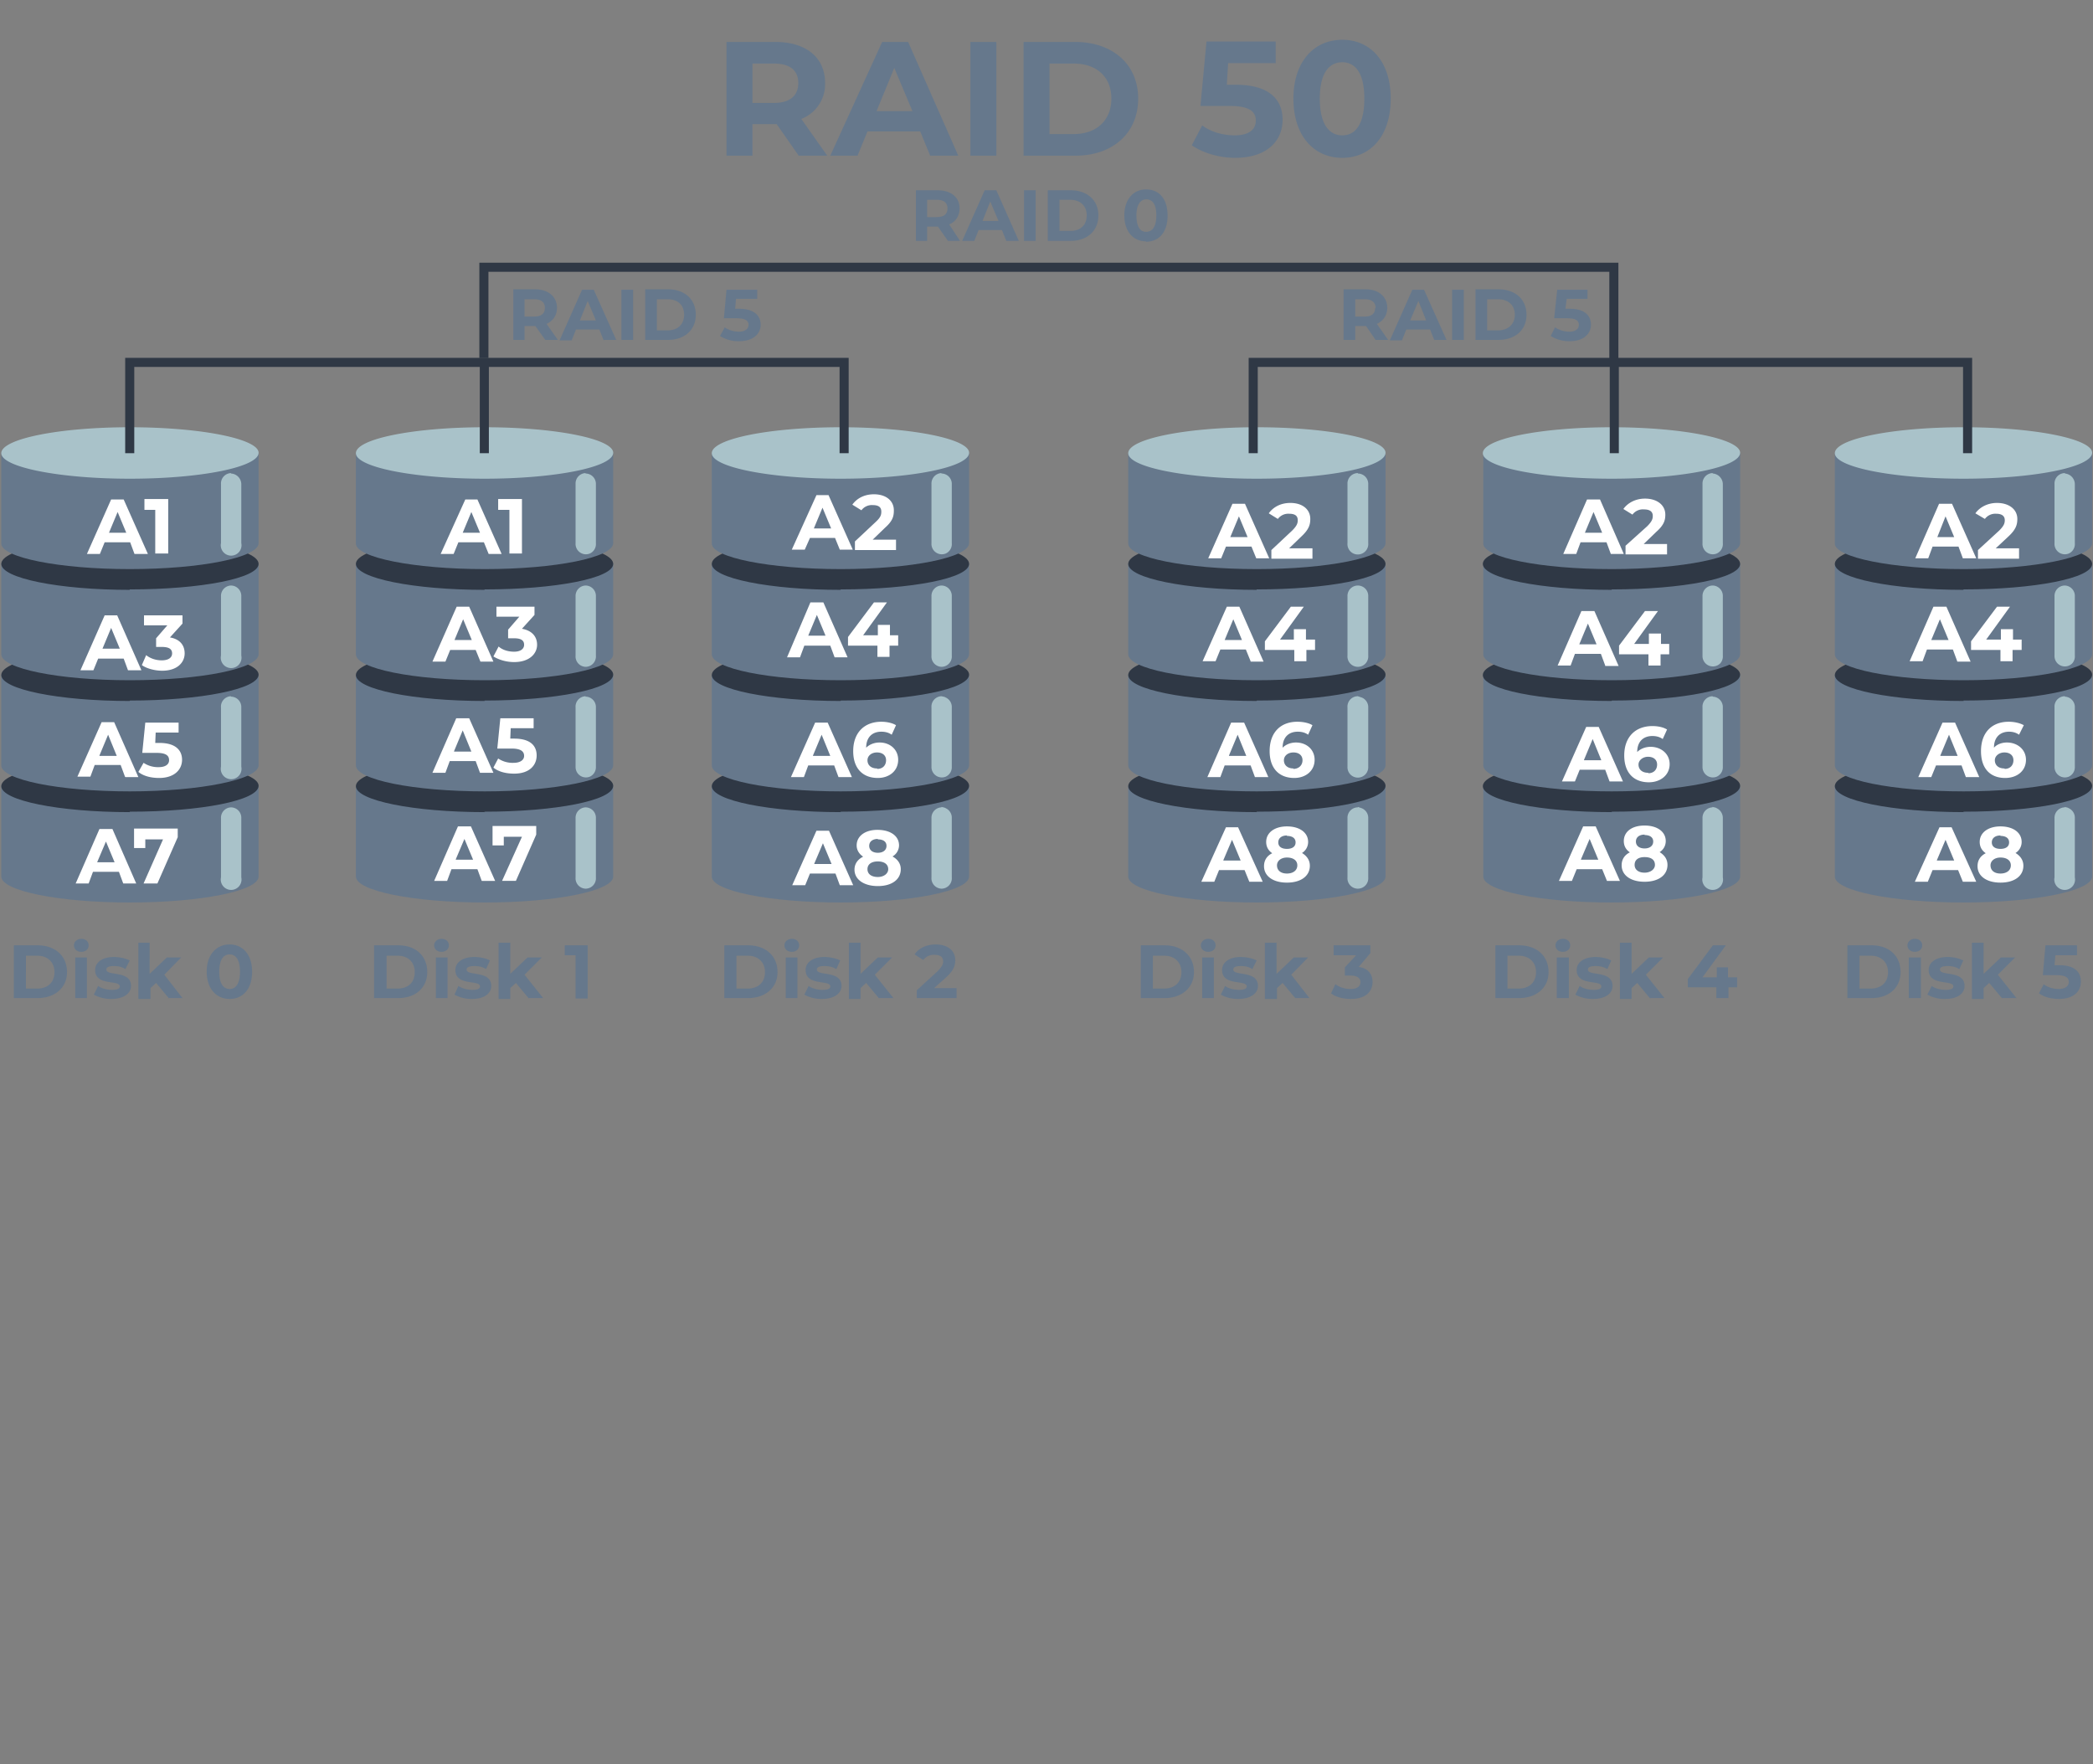 <svg width="484" height="408" fill="none" xmlns="http://www.w3.org/2000/svg"><rect width="100%" height="100%" fill="#808080" stroke="none"/><path d="M.3 202.7c0 3.3 13.3 6 29.7 6 16.5 0 29.8-2.7 29.8-6v-21H.3v21z" fill="#66788C"/><path d="M30 187.7c16.5 0 29.8-2.6 29.8-6 0-3.2-13.3-5.9-29.8-5.9-16.4 0-29.7 2.7-29.7 6s13.3 6 29.7 6z" fill="#2F3845"/><path d="M.3 177c0 3.3 13.3 6 29.7 6 16.5 0 29.8-2.8 29.8-6v-21H.3v21z" fill="#66788C"/><path d="M30 162c16.5 0 29.8-2.7 29.8-6 0-3.2-13.3-5.9-29.8-5.9-16.4 0-29.7 2.7-29.7 6s13.3 6 29.7 6z" fill="#2F3845"/><path d="M.3 151.3c0 3.3 13.3 6 29.7 6 16.5 0 29.8-2.7 29.8-6v-20.9H.3v21z" fill="#66788C"/><path d="M30 136.3c16.5 0 29.8-2.6 29.8-5.9 0-3.3-13.3-6-29.8-6-16.4 0-29.7 2.7-29.7 6s13.3 6 29.7 6z" fill="#2F3845"/><path d="M.3 125.7c0 3.2 13.3 5.9 29.7 5.9 16.5 0 29.8-2.7 29.8-6v-20.8H.3v20.9z" fill="#66788C"/><path d="M30 110.7c16.5 0 29.8-2.7 29.8-6 0-3.2-13.3-5.9-29.8-5.9-16.4 0-29.7 2.7-29.7 6 0 3.2 13.3 5.9 29.7 5.9zM53.4 109.4a2.4 2.4 0 00-2.3 2.5v13.7a2.4 2.4 0 104.7 0V112a2.5 2.5 0 00-2.4-2.5zM53.4 135.4a2.4 2.4 0 00-2.3 2.5v13.7a2.4 2.4 0 104.7 0v-13.7a2.4 2.4 0 00-2.4-2.5zM53.4 186.7a2.4 2.4 0 00-2.3 2.5v13.7a2.4 2.4 0 104.7 0v-13.7a2.4 2.4 0 00-2.4-2.5zM53.4 161a2.4 2.4 0 00-2.3 2.6v13.7a2.4 2.4 0 104.7 0v-13.7a2.4 2.4 0 00-2.4-2.5z" fill="#A9C2C9"/><path d="M82.3 202.7c0 3.3 13.3 6 29.8 6 16.4 0 29.7-2.7 29.7-6v-21H82.3v21z" fill="#66788C"/><path d="M112 187.7c16.5 0 29.8-2.6 29.8-6 0-3.2-13.3-5.9-29.7-5.9-16.5 0-29.8 2.7-29.8 6s13.3 6 29.8 6z" fill="#2F3845"/><path d="M82.3 177c0 3.3 13.3 6 29.8 6 16.4 0 29.7-2.8 29.7-6v-21H82.3v21z" fill="#66788C"/><path d="M112 162c16.5 0 29.8-2.7 29.8-6 0-3.2-13.3-5.9-29.7-5.9-16.5 0-29.8 2.7-29.8 6s13.3 6 29.8 6z" fill="#2F3845"/><path d="M82.3 151.3c0 3.3 13.3 6 29.8 6 16.4 0 29.7-2.7 29.7-6v-20.9H82.3v21z" fill="#66788C"/><path d="M112 136.3c16.5 0 29.8-2.6 29.8-5.9 0-3.3-13.3-6-29.7-6-16.5 0-29.8 2.7-29.8 6s13.3 6 29.8 6z" fill="#2F3845"/><path d="M82.3 125.7c0 3.2 13.3 5.9 29.8 5.9 16.4 0 29.7-2.7 29.7-6v-20.8H82.3v20.9z" fill="#66788C"/><path d="M112 110.7c16.5 0 29.8-2.7 29.8-6 0-3.2-13.3-5.9-29.7-5.9-16.5 0-29.8 2.7-29.8 6 0 3.2 13.3 5.9 29.8 5.9zM135.4 109.4a2.4 2.4 0 00-2.3 2.5v13.7a2.4 2.4 0 003.3 2.4 2.4 2.4 0 001.4-2.4V112a2.4 2.4 0 00-2.4-2.5zM135.4 135.4a2.4 2.4 0 00-2.3 2.5v13.7a2.4 2.4 0 002.3 2.6 2.4 2.4 0 002.4-2.6v-13.7a2.4 2.4 0 00-2.4-2.5zM135.4 186.7a2.4 2.4 0 00-2.3 2.5v13.7a2.4 2.4 0 002.3 2.6 2.4 2.4 0 002.4-2.6v-13.7a2.4 2.4 0 00-2.4-2.5zM135.4 161a2.4 2.4 0 00-2.3 2.6v13.7a2.4 2.4 0 003.3 2.3 2.4 2.4 0 001.4-2.3v-13.7a2.4 2.4 0 00-2.4-2.5z" fill="#A9C2C9"/><path d="M191.3 36l-6-8.5a8.6 8.6 0 005.5-8.3c0-5.9-4.4-9.5-11.5-9.5H168V36h6v-7.3h5.6l5.1 7.3h6.6zm-6.7-16.8c0 2.9-1.9 4.6-5.6 4.6h-5v-9.1h5c3.7 0 5.6 1.6 5.6 4.5zM215.2 36h6.4L210 9.7h-6L192 36h6.3l2.3-5.6h12.2l2.3 5.6zm-12.5-10.3l4.1-10 4.2 10h-8.3zM224.4 36h6V9.7h-6V36zm12.3 0h12c8.6 0 14.5-5.2 14.5-13.2 0-8-6-13.1-14.6-13.1h-11.9V36zm6-5V14.7h5.6c5.3 0 8.7 3.1 8.7 8.1s-3.4 8.2-8.7 8.2h-5.5zm43-11.4h-2l.3-5h11v-5h-16l-1.4 14.9h6.7c4.8 0 6.1 1.4 6.1 3.4 0 2.2-1.8 3.4-4.9 3.4-2.7 0-5.5-.8-7.5-2.3l-2.4 4.6c2.6 1.8 6.4 2.9 10 2.9 7.6 0 11-4.1 11-8.8 0-4.6-3-8.1-10.8-8.1zm24.7 16.9c6.5 0 11.2-5 11.2-13.7 0-8.6-4.7-13.6-11.2-13.6-6.5 0-11.3 5-11.3 13.6 0 8.7 4.8 13.7 11.3 13.7zm0-5.2c-3 0-5.2-2.5-5.2-8.5s2.2-8.4 5.2-8.4 5.1 2.5 5.1 8.4c0 6-2.1 8.5-5.1 8.5zM222 55.7l-2.5-3.8c1.5-.6 2.4-2 2.4-3.7 0-2.6-2-4.2-5.1-4.2h-5v11.7h2.6v-3.3h2.5l2.3 3.3h2.9zm-2.9-7.5c0 1.3-.8 2-2.5 2h-2.2v-4h2.2c1.7 0 2.5.7 2.5 2zm13.7 7.5h2.8L230.4 44h-2.7l-5.2 11.7h2.8l1-2.5h5.4l1 2.5zm-5.6-4.6l1.8-4.5 1.9 4.5h-3.7zm9.6 4.6h2.7V44h-2.7v11.7zm5.5 0h5.3c3.8 0 6.4-2.3 6.4-5.9 0-3.5-2.6-5.8-6.4-5.8h-5.3v11.7zm2.7-2.3v-7.2h2.5c2.3 0 3.8 1.4 3.8 3.6 0 2.3-1.5 3.6-3.8 3.6H245zm20 2.5c3 0 5-2.2 5-6 0-4-2-6.1-5-6.1-2.8 0-5 2.2-5 6 0 3.9 2.2 6 5 6zm0-2.3c-1.3 0-2.2-1.1-2.2-3.8 0-2.6 1-3.7 2.3-3.7 1.3 0 2.3 1 2.3 3.7s-1 3.8-2.3 3.8zM129 78.6l-2.6-3.7c1.5-.7 2.4-2 2.4-3.7 0-2.6-2-4.3-5.1-4.3h-5v11.7h2.6v-3.2h2.5l2.3 3.2h2.9zm-3-7.4c0 1.3-.8 2-2.5 2h-2.2v-4h2.2c1.7 0 2.5.7 2.5 2zm13.7 7.4h2.8L137.3 67h-2.7l-5.2 11.7h2.8l1-2.5h5.4l1 2.5zm-5.6-4.5l1.8-4.5 1.9 4.5H134zm9.6 4.5h2.7V67h-2.7v11.7zm5.5 0h5.3c3.8 0 6.4-2.3 6.4-5.8 0-3.6-2.6-5.9-6.4-5.9h-5.3v11.7zm2.7-2.2v-7.2h2.5c2.3 0 3.8 1.3 3.8 3.6 0 2.2-1.5 3.6-3.8 3.6h-2.5zm19-5h-.9l.2-2.3h4.9V67H168l-.6 6.6h3c2 0 2.7.6 2.7 1.5 0 1-.9 1.6-2.2 1.6-1.2 0-2.5-.4-3.3-1l-1.1 2a8 8 0 004.4 1.2c3.4 0 5-1.8 5-3.8 0-2.1-1.5-3.7-5-3.7zM321 78.6l-2.6-3.7c1.5-.7 2.4-2 2.4-3.7 0-2.6-2-4.3-5-4.3h-5.1v11.7h2.7v-3.2h2.5l2.2 3.2h3zm-3-7.4c0 1.3-.8 2-2.4 2h-2.2v-4h2.2c1.6 0 2.5.7 2.5 2zm13.7 7.4h2.8L329.3 67h-2.7l-5.2 11.7h2.8l1-2.5h5.5l1 2.5zm-5.6-4.5l1.9-4.5 1.8 4.5h-3.7zm9.7 4.5h2.7V67h-2.7v11.7zm5.4 0h5.3c3.9 0 6.5-2.3 6.5-5.8 0-3.6-2.6-5.9-6.5-5.9h-5.3v11.7zm2.7-2.2v-7.2h2.5c2.3 0 3.9 1.3 3.9 3.6 0 2.2-1.6 3.6-3.9 3.6H344zm19.1-5h-1l.3-2.3h4.8V67h-7l-.7 6.6h3c2.1 0 2.7.6 2.7 1.5 0 1-.8 1.6-2.2 1.6-1.2 0-2.4-.4-3.3-1l-1 2a8 8 0 004.4 1.2c3.3 0 4.9-1.8 4.9-3.8 0-2.1-1.4-3.7-4.9-3.7zM3.2 230.8h5.5c4 0 6.8-2.4 6.8-6 0-3.8-2.8-6.2-6.8-6.2H3.2v12.2zm2.8-2.3V221h2.6c2.4 0 4 1.5 4 3.8 0 2.4-1.6 3.8-4 3.8H6zm12.8-8.4c1 0 1.7-.6 1.7-1.5s-.7-1.5-1.7-1.5-1.7.7-1.7 1.5c0 .9.7 1.5 1.7 1.5zm-1.4 10.7h2.7v-9.4h-2.7v9.4zm8.4.2c2.8 0 4.5-1.3 4.5-3 0-3.7-5.7-2.2-5.7-3.8 0-.5.5-.8 1.7-.8.9 0 1.8.1 2.7.7l1-2c-1-.5-2.4-.8-3.7-.8-2.7 0-4.3 1.3-4.3 3 0 3.8 5.7 2.2 5.7 3.8 0 .5-.5.8-1.8.8-1.1 0-2.4-.3-3.2-.9l-1 2a8 8 0 004.1 1zm13.1-.2h3.3l-4.2-5.4 3.9-4h-3.3l-4 3.8V218H32v13h2.8v-2.5l1.3-1.2 3 3.6zm14.2.2c3 0 5.2-2.2 5.2-6.3 0-4-2.2-6.3-5.2-6.3s-5.3 2.3-5.3 6.3 2.3 6.3 5.3 6.3zm0-2.3c-1.4 0-2.4-1.2-2.4-4s1-4 2.4-4 2.4 1.2 2.4 4-1 4-2.4 4zM86.5 230.8h5.6c4 0 6.7-2.4 6.7-6 0-3.8-2.7-6.2-6.7-6.2h-5.6v12.2zm2.9-2.3V221h2.5c2.5 0 4 1.5 4 3.8 0 2.4-1.5 3.8-4 3.8h-2.5zm12.7-8.4c1 0 1.7-.6 1.7-1.5s-.7-1.5-1.7-1.5-1.7.7-1.7 1.5c0 .9.7 1.5 1.7 1.5zm-1.3 10.7h2.7v-9.4h-2.7v9.4zm8.4.2c2.8 0 4.4-1.3 4.4-3 0-3.7-5.7-2.2-5.7-3.8 0-.5.6-.8 1.8-.8.8 0 1.8.1 2.7.7l.9-2c-.9-.5-2.3-.8-3.6-.8-2.8 0-4.4 1.3-4.4 3 0 3.8 5.7 2.2 5.7 3.8 0 .5-.5.8-1.7.8s-2.4-.3-3.3-.9l-.9 2a8 8 0 004 1zm13.1-.2h3.3l-4.3-5.4 4-4H122l-4 3.8V218h-2.7v13h2.7v-2.5l1.3-1.2 3 3.6zm8.3-12.2v2.3h2.5v10h2.8v-12.3h-5.3z" fill="#66788C"/><path d="M31.2 128.1h3l-5.6-12.6h-2.9l-5.6 12.6h3l1.1-2.7h5.9l1 2.7zm-6-4.9l2-4.8 2 4.8h-4zm8.2-7.7v2.4h2.5V128h3v-12.6h-5.5zM29.7 155h3l-5.6-12.7h-2.9L18.6 155h3l1.1-2.7h5.9l1 2.7zm-6-5l2-4.8 2 4.8h-4zm15.6-2.6l2.9-3.2v-1.9h-8.9v2.3h5.4l-2.6 3v2h1.3c1.7 0 2.4.5 2.4 1.5s-.9 1.6-2.4 1.6c-1.3 0-2.6-.4-3.6-1.2l-1 2.3c1.1.8 3 1.3 4.7 1.3 3.6 0 5.2-2 5.2-4 0-1.9-1.1-3.3-3.4-3.7zM29 179.7h3L26.4 167h-2.9l-5.6 12.6h3l1-2.7h6l1 2.7zm-6-5l2-4.8 2 4.9h-4zm13.9-2.9h-1l.1-2.4h5.3v-2.3h-7.7l-.7 7h3.3c2.3 0 2.9.7 2.9 1.7s-.9 1.6-2.4 1.6a6 6 0 01-3.5-1l-1.2 2.1c1.2 1 3 1.4 4.8 1.4 3.6 0 5.3-2 5.3-4.2s-1.5-3.9-5.2-3.9zM28.5 204.3h3L26 191.7h-3l-5.5 12.6h3l1-2.7h6l1 2.7zm-6-5l2-4.7 2 4.8h-4zm8.5-7.6v4.4h2.6v-2h4.1l-4.5 10.2h3.2l4.7-10.7v-2H31zM113 128.1h3l-5.6-12.6h-2.8l-5.7 12.6h3l1.1-2.7h5.9l1.1 2.7zm-6-4.9l2-4.8 2 4.8h-4zm8.2-7.7v2.4h2.6V128h2.9v-12.6h-5.5zM111.1 153h3l-5.6-12.7h-2.9L100 153h3l1.1-2.7h5.9l1.1 2.7zm-6-5l2-4.8 2 4.8h-4zm15.6-2.6l2.9-3.2v-1.9h-8.8v2.3h5.3l-2.6 3v2h1.4c1.6 0 2.3.5 2.3 1.5s-.9 1.6-2.3 1.6-2.7-.4-3.6-1.2l-1.2 2.3c1.3.8 3 1.3 4.8 1.3 3.6 0 5.3-2 5.3-4 0-1.9-1.2-3.3-3.5-3.7zM111 178.7h3.1l-5.6-12.6h-3l-5.5 12.6h3l1-2.7h6l1 2.7zm-6-5l2-4.8 2 4.9h-4zm14-2.9h-1l.1-2.4h5.3v-2.3h-7.7l-.7 7h3.3c2.2 0 2.9.7 2.9 1.7s-1 1.6-2.4 1.6a6 6 0 01-3.6-1l-1.1 2.1c1.2 1 3 1.4 4.8 1.4 3.6 0 5.2-2 5.2-4.2s-1.4-3.9-5.2-3.9zM111.4 203.7h3.1l-5.6-12.6h-3l-5.5 12.6h3l1-2.7h6l1 2.7zm-6-5l2-4.7 2 4.8h-4zm8.5-7.6v4.4h2.6v-2h4.2l-4.6 10.2h3.2L124 193V191h-10.1z" fill="#fff"/><path d="M112 104.8v-21" stroke="#2F3845" stroke-width="2.1" stroke-miterlimit="10"/><path d="M164.6 202.7c0 3.3 13.3 6 29.8 6 16.4 0 29.7-2.7 29.7-6v-21h-59.5v21z" fill="#66788C"/><path d="M194.4 187.7c16.4 0 29.7-2.6 29.7-6 0-3.2-13.3-5.9-29.7-5.9-16.5 0-29.8 2.7-29.8 6s13.3 6 29.8 6z" fill="#2F3845"/><path d="M164.6 177c0 3.3 13.3 6 29.8 6 16.4 0 29.7-2.8 29.7-6v-21h-59.5v21z" fill="#66788C"/><path d="M194.4 162c16.4 0 29.7-2.7 29.7-6 0-3.2-13.3-5.9-29.7-5.9-16.5 0-29.8 2.7-29.8 6s13.3 6 29.8 6z" fill="#2F3845"/><path d="M164.6 151.3c0 3.3 13.3 6 29.8 6 16.4 0 29.7-2.7 29.7-6v-20.9h-59.5v21z" fill="#66788C"/><path d="M194.4 136.3c16.4 0 29.7-2.6 29.7-5.9 0-3.3-13.3-6-29.7-6-16.5 0-29.8 2.7-29.8 6s13.3 6 29.8 6z" fill="#2F3845"/><path d="M164.6 125.7c0 3.2 13.3 5.9 29.8 5.9 16.4 0 29.7-2.7 29.7-6v-20.8h-59.5v20.9z" fill="#66788C"/><path d="M194.4 110.7c16.4 0 29.7-2.7 29.7-6 0-3.2-13.3-5.9-29.7-5.9-16.5 0-29.8 2.7-29.8 6 0 3.2 13.3 5.9 29.8 5.9zM217.7 109.4a2.4 2.4 0 00-2.3 2.5v13.7a2.4 2.4 0 003.3 2.4 2.4 2.4 0 001.4-2.4V112a2.4 2.4 0 00-2.4-2.5zM217.7 135.4a2.4 2.4 0 00-2.3 2.5v13.7a2.4 2.4 0 002.3 2.6 2.4 2.4 0 002.4-2.6v-13.7a2.4 2.4 0 00-2.4-2.5zM217.7 186.7a2.4 2.4 0 00-2.3 2.5v13.7a2.4 2.4 0 002.3 2.6 2.4 2.4 0 002.4-2.6v-13.7a2.4 2.4 0 00-1.4-2.3c-.3-.2-.6-.2-1-.3zM217.7 161a2.4 2.4 0 00-2.3 2.6v13.7a2.4 2.4 0 003.3 2.3 2.4 2.4 0 001.4-2.3v-13.7a2.4 2.4 0 00-1.4-2.3c-.3-.2-.6-.2-1-.3z" fill="#A9C2C9"/><path d="M167.5 230.8h5.5c4 0 6.8-2.4 6.8-6 0-3.8-2.8-6.2-6.8-6.2h-5.5v12.2zm2.8-2.3V221h2.6c2.4 0 4 1.5 4 3.8 0 2.4-1.6 3.8-4 3.8h-2.6zm12.8-8.4c1 0 1.7-.6 1.7-1.5s-.7-1.5-1.7-1.5-1.7.7-1.7 1.5c0 .9.7 1.5 1.7 1.5zm-1.4 10.7h2.7v-9.4h-2.7v9.4zm8.4.2c2.8 0 4.5-1.3 4.5-3 0-3.7-5.7-2.2-5.7-3.8 0-.5.5-.8 1.7-.8.9 0 1.8.1 2.8.7l.9-2c-1-.5-2.4-.8-3.7-.8-2.7 0-4.3 1.3-4.3 3 0 3.8 5.7 2.2 5.7 3.8 0 .5-.5.8-1.8.8-1.1 0-2.4-.3-3.2-.9l-1 2a8 8 0 004.1 1zm13.2-.2h3.3l-4.3-5.4 4-4H203l-4 3.8V218h-2.7v13h2.7v-2.5l1.3-1.2 3 3.6zm12.7-2.3l2.9-2.6c1.7-1.6 2-2.7 2-3.9 0-2.2-1.8-3.6-4.5-3.6-2.2 0-4 .9-4.9 2.3l2 1.3a3 3 0 012.6-1.2c1.3 0 2 .5 2 1.5 0 .6-.2 1.2-1.3 2.3L212 229v1.8h9.2v-2.3H216z" fill="#66788C"/><path d="M30 104.8v-21h165.2v21" stroke="#2F3845" stroke-width="2.1" stroke-miterlimit="10"/><path d="M194.2 127.1h3l-5.6-12.6h-2.8l-5.7 12.6h3l1.2-2.7h5.8l1.1 2.7zm-6-4.9l2-4.8 2 4.8h-4zm13.6 2.6l2.9-2.8c1.8-1.6 2-2.7 2-4 0-2.2-1.8-3.7-4.6-3.7-2.3 0-4 1-5 2.4l2.1 1.3a3 3 0 012.6-1.2c1.4 0 2 .5 2 1.5 0 .7-.1 1.3-1.3 2.4l-4.8 4.5v2h9.5v-2.4h-5.4zM193 152h3l-5.6-12.7h-3L182 152h3l1-2.7h6l1 2.7zm-6.1-5l2-4.8 2 4.8h-4zm20.9-.1h-2v-2.4H203v2.4h-3.4l5.5-7.6h-3l-6 8v2h6.8v2.6h2.8v-2.6h2v-2.4zM194 179.7h3l-5.6-12.6h-2.9l-5.6 12.6h3l1-2.7h6l1 2.7zm-6-5l2-4.8 2 4.9h-4zm15.4-3c-1.3 0-2.4.5-3.1 1.2 0-2.4 1.4-3.7 3.5-3.7.9 0 1.7.2 2.4.7l1-2.2c-.8-.5-2.1-.8-3.4-.8-3.8 0-6.5 2.4-6.5 6.8 0 4 2.2 6.2 5.7 6.2 2.6 0 4.7-1.6 4.7-4.2 0-2.4-1.9-4-4.3-4zm-.6 6c-1.4 0-2.2-.8-2.2-1.9 0-1 .9-1.8 2.2-1.8 1.3 0 2.1.7 2.1 1.8 0 1.2-.8 2-2 2zM194.3 204.7h3l-5.6-12.6h-2.9l-5.6 12.6h3l1.1-2.7h5.9l1 2.7zm-6-5l2-4.7 2 4.8h-4zm18-1.6a3 3 0 001.6-2.6c0-2.2-2-3.6-5-3.6-2.8 0-4.8 1.4-4.8 3.6 0 1.1.6 2 1.5 2.6-1.2.6-2 1.6-2 3 0 2.3 2.2 3.8 5.4 3.8s5.3-1.5 5.3-3.9c0-1.3-.7-2.3-2-3zm-3.3-4c1.2 0 2 .5 2 1.5s-.8 1.6-2 1.6-2-.6-2-1.6.8-1.6 2-1.6zm0 8.7c-1.5 0-2.4-.7-2.4-1.8 0-1.2 1-1.8 2.4-1.8s2.4.6 2.4 1.8c0 1-1 1.8-2.4 1.8z" fill="#fff"/><path d="M424.3 202.7c0 3.3 13.3 6 29.8 6 16.4 0 29.7-2.7 29.7-6v-21h-59.5v21z" fill="#66788C"/><path d="M454 187.7c16.5 0 29.8-2.6 29.8-6 0-3.2-13.3-5.9-29.7-5.9-16.5 0-29.8 2.7-29.8 6s13.3 6 29.8 6z" fill="#2F3845"/><path d="M424.3 177c0 3.3 13.3 6 29.8 6 16.4 0 29.7-2.8 29.7-6v-21h-59.5v21z" fill="#66788C"/><path d="M454 162c16.5 0 29.8-2.7 29.8-6 0-3.2-13.3-5.9-29.7-5.9-16.5 0-29.8 2.7-29.8 6s13.3 6 29.8 6z" fill="#2F3845"/><path d="M424.3 151.3c0 3.3 13.3 6 29.8 6 16.4 0 29.7-2.7 29.7-6v-20.9h-59.5v21z" fill="#66788C"/><path d="M454 136.3c16.5 0 29.8-2.6 29.8-5.9 0-3.3-13.3-6-29.7-6-16.5 0-29.8 2.7-29.8 6s13.3 6 29.8 6z" fill="#2F3845"/><path d="M424.3 125.7c0 3.2 13.3 5.9 29.8 5.9 16.4 0 29.7-2.7 29.7-6v-20.8h-59.5v20.9z" fill="#66788C"/><path d="M454 110.7c16.5 0 29.8-2.7 29.8-6 0-3.2-13.3-5.9-29.7-5.9-16.5 0-29.8 2.7-29.8 6 0 3.2 13.3 5.9 29.8 5.9zM477.5 109.4a2.4 2.4 0 00-2.4 2.5v13.7a2.4 2.4 0 003.3 2.4 2.4 2.4 0 001.4-2.4V112a2.5 2.5 0 00-2.3-2.5zM477.5 135.4a2.4 2.4 0 00-2.4 2.5v13.7a2.4 2.4 0 004.1 1.8 2.4 2.4 0 00.6-1.8v-13.7a2.4 2.4 0 00-2.3-2.5zM477.5 186.7a2.4 2.4 0 00-2.4 2.5v13.7a2.4 2.4 0 104.7 0v-13.7a2.4 2.4 0 00-1.4-2.3c-.3-.2-.6-.2-1-.3zM477.5 161a2.4 2.4 0 00-2.4 2.6v13.7a2.4 2.4 0 003.3 2.3 2.4 2.4 0 001.4-2.3v-13.7a2.4 2.4 0 00-2.3-2.5z" fill="#A9C2C9"/><path d="M427.2 230.8h5.6c4 0 6.7-2.4 6.7-6 0-3.8-2.7-6.2-6.7-6.2h-5.6v12.2zm2.8-2.3V221h2.6c2.4 0 4 1.5 4 3.8 0 2.4-1.6 3.8-4 3.8H430zm12.8-8.4c1 0 1.7-.6 1.7-1.5s-.7-1.5-1.7-1.5-1.7.7-1.7 1.5c0 .9.7 1.5 1.7 1.5zm-1.4 10.7h2.8v-9.4h-2.8v9.4zm8.5.2c2.8 0 4.4-1.3 4.4-3 0-3.7-5.7-2.2-5.7-3.8 0-.5.5-.8 1.8-.8.8 0 1.7.1 2.7.7l.9-2c-1-.5-2.3-.8-3.6-.8-2.8 0-4.4 1.3-4.4 3 0 3.8 5.7 2.2 5.7 3.8 0 .5-.5.8-1.7.8s-2.5-.3-3.3-.9l-1 2a8 8 0 004.2 1zm13-.2h3.4l-4.3-5.4 4-4h-3.3l-4 3.8V218H456v13h2.7v-2.5l1.3-1.2 3 3.6zm13.2-7.6h-1l.2-2.3h5v-2.3H473l-.6 6.9h3.1c2.2 0 2.9.6 2.9 1.6s-1 1.6-2.3 1.6c-1.3 0-2.6-.4-3.5-1.1l-1.1 2.1c1.2.9 3 1.3 4.6 1.3 3.5 0 5.1-1.8 5.1-4s-1.4-3.8-5-3.8z" fill="#66788C"/><path d="M454 129.1h3l-5.6-12.6h-3l-5.5 12.6h3l1-2.7h6l1 2.7zm-6-4.9l1.9-4.8 2 4.8h-4zm13.5 2.6l3-2.8c1.7-1.6 2-2.7 2-4 0-2.2-1.9-3.7-4.7-3.7-2.2 0-4 1-5 2.4l2.2 1.3a3 3 0 012.6-1.2c1.3 0 2 .5 2 1.5 0 .7-.2 1.3-1.3 2.4l-4.9 4.5v2h9.5v-2.4h-5.4zM452.6 153h3.1l-5.6-12.7h-3l-5.5 12.6h3l1-2.7h6l1 2.7zm-6-5l2-4.8 2 4.8h-4zm20.9-.1h-2v-2.4h-2.8v2.4h-3.4l5.5-7.6h-3l-6 8v2h6.8v2.6h2.8v-2.6h2.1v-2.4zM454.7 179.7h3l-5.6-12.6h-2.9l-5.6 12.6h3l1.1-2.7h5.9l1 2.7zm-6-5l2-4.8 2 4.9h-4zm15.4-3c-1.3 0-2.4.5-3 1.2 0-2.4 1.4-3.7 3.5-3.7.8 0 1.6.2 2.3.7l1.1-2.2c-.9-.5-2.2-.8-3.5-.8-3.8 0-6.4 2.4-6.4 6.8 0 4 2.1 6.2 5.6 6.2 2.7 0 4.8-1.6 4.8-4.2 0-2.4-2-4-4.4-4zm-.6 6c-1.4 0-2.2-.8-2.2-1.9 0-1 1-1.8 2.2-1.8 1.3 0 2.1.7 2.1 1.8 0 1.2-.8 2-2 2zM454 203.9h3l-5.7-12.6h-2.8l-5.7 12.6h3l1.1-2.7h5.9l1.1 2.7zm-6.1-5l2-4.7 2 4.8h-4zm18.1-1.6a3 3 0 001.5-2.6c0-2.2-2-3.6-4.9-3.6-2.8 0-4.8 1.4-4.8 3.6 0 1.1.5 2 1.4 2.6-1.2.6-1.9 1.6-1.9 3 0 2.3 2.1 3.8 5.3 3.8 3.2 0 5.3-1.5 5.3-3.9 0-1.3-.7-2.3-1.9-3zm-3.4-4c1.2 0 2 .5 2 1.5s-.8 1.5-2 1.5-2-.5-2-1.5.8-1.6 2-1.6zm0 8.7c-1.4 0-2.3-.7-2.3-1.9 0-1 .9-1.8 2.3-1.8 1.5 0 2.4.7 2.4 1.8 0 1.2-1 1.9-2.4 1.9z" fill="#fff"/><path d="M260.9 202.7c0 3.3 13.3 6 29.7 6 16.5 0 29.8-2.7 29.8-6v-21h-59.5v21z" fill="#66788C"/><path d="M290.6 187.7c16.5 0 29.8-2.6 29.8-6 0-3.2-13.3-5.9-29.8-5.9-16.4 0-29.7 2.7-29.7 6s13.3 6 29.7 6z" fill="#2F3845"/><path d="M260.9 177c0 3.3 13.3 6 29.7 6 16.5 0 29.8-2.8 29.8-6v-21h-59.5v21z" fill="#66788C"/><path d="M290.6 162c16.5 0 29.8-2.7 29.8-6 0-3.2-13.3-5.9-29.8-5.9-16.4 0-29.7 2.7-29.7 6s13.3 6 29.7 6z" fill="#2F3845"/><path d="M260.9 151.3c0 3.3 13.3 6 29.7 6 16.5 0 29.8-2.7 29.8-6v-20.9h-59.5v21z" fill="#66788C"/><path d="M290.6 136.3c16.5 0 29.8-2.6 29.8-5.9 0-3.3-13.3-6-29.8-6-16.4 0-29.7 2.7-29.7 6s13.3 6 29.7 6z" fill="#2F3845"/><path d="M260.9 125.7c0 3.2 13.3 5.9 29.7 5.9 16.5 0 29.8-2.7 29.8-6v-20.8h-59.5v20.9z" fill="#66788C"/><path d="M290.6 110.7c16.5 0 29.8-2.7 29.8-6 0-3.2-13.3-5.9-29.8-5.9-16.4 0-29.7 2.7-29.7 6 0 3.2 13.3 5.9 29.7 5.9zM314 109.4a2.4 2.4 0 00-2.4 2.5v13.7a2.4 2.4 0 003.4 2.4 2.4 2.4 0 001.4-2.4V112a2.4 2.4 0 00-2.4-2.5zM314 135.4a2.4 2.4 0 00-2.4 2.5v13.7a2.4 2.4 0 002.4 2.6 2.4 2.4 0 002.4-2.6v-13.7a2.4 2.4 0 00-2.4-2.5zM314 186.7a2.4 2.4 0 00-2.4 2.5v13.7a2.4 2.4 0 002.4 2.6 2.4 2.4 0 002.4-2.6v-13.7a2.4 2.4 0 00-1.5-2.3l-.9-.3zM314 161a2.4 2.4 0 00-2.4 2.6v13.7a2.4 2.4 0 003.4 2.3 2.4 2.4 0 001.4-2.3v-13.7a2.4 2.4 0 00-1.5-2.3l-.9-.3z" fill="#A9C2C9"/><path d="M263.8 230.8h5.5c4 0 6.8-2.4 6.8-6 0-3.8-2.8-6.2-6.8-6.2h-5.5v12.2zm2.8-2.3V221h2.6c2.4 0 4 1.5 4 3.8 0 2.4-1.6 3.8-4 3.8h-2.6zm12.8-8.4c1 0 1.7-.6 1.7-1.5s-.7-1.5-1.7-1.5-1.7.7-1.7 1.5c0 .9.7 1.5 1.7 1.5zm-1.4 10.7h2.7v-9.4H278v9.4zm8.4.2c2.8 0 4.5-1.3 4.5-3 0-3.7-5.7-2.2-5.7-3.8 0-.5.5-.8 1.7-.8.9 0 1.8.1 2.7.7l1-2c-1-.5-2.4-.8-3.7-.8-2.7 0-4.3 1.3-4.3 3 0 3.8 5.7 2.2 5.7 3.8 0 .5-.5.8-1.8.8-1.1 0-2.4-.3-3.2-.9l-1 2a8 8 0 004.1 1zm13.1-.2h3.3l-4.2-5.4 3.9-4h-3.3l-4 3.8V218h-2.7v13h2.8v-2.5l1.3-1.2 3 3.6zm14.7-7.2l2.7-3.2v-1.8h-8.5v2.3h5.2l-2.6 2.8v1.9h1.3c1.6 0 2.3.6 2.3 1.5 0 1-.8 1.6-2.3 1.6a6 6 0 01-3.5-1.1l-1 2.1c1.1.9 2.9 1.3 4.6 1.3 3.5 0 5-1.8 5-3.9 0-1.8-1-3.2-3.2-3.5z" fill="#66788C"/><path d="M290.5 129.1h3l-5.6-12.6H285l-5.6 12.6h3l1.1-2.7h5.9l1.1 2.7zm-6-4.9l2-4.8 2 4.8h-4zm13.6 2.6l2.9-2.8c1.7-1.6 2-2.7 2-4 0-2.2-1.8-3.7-4.6-3.7-2.3 0-4 1-5 2.4l2.1 1.3a3 3 0 012.6-1.2c1.4 0 2 .5 2 1.5 0 .7-.2 1.3-1.3 2.4l-4.8 4.5v2h9.5v-2.4H298zM289.2 153h3l-5.6-12.7h-2.9l-5.6 12.6h3l1.1-2.7h5.9l1.1 2.7zm-6-5l2-4.8 2 4.8h-4zm20.8-.1h-2v-2.4h-2.8v2.4H296l5.5-7.6h-3l-6 8v2h6.8v2.6h2.8v-2.6h2v-2.4zM290.2 179.7h3.1l-5.6-12.6h-3l-5.5 12.6h3l1-2.7h6l1 2.7zm-6-5l2-4.8 2 4.9h-4zm15.5-3c-1.3 0-2.4.5-3.1 1.2 0-2.4 1.4-3.7 3.5-3.7.9 0 1.7.2 2.4.7l1-2.2c-.8-.5-2.1-.8-3.5-.8-3.8 0-6.4 2.4-6.4 6.8 0 4 2.2 6.2 5.7 6.2 2.6 0 4.7-1.6 4.7-4.2 0-2.4-1.9-4-4.3-4zm-.6 6c-1.4 0-2.2-.8-2.2-1.9 0-1 .9-1.8 2.2-1.8 1.3 0 2.1.7 2.1 1.8 0 1.2-.9 2-2.1 2zM289 203.9h3l-5.7-12.6h-2.8l-5.7 12.6h3l1.1-2.7h5.9l1.1 2.7zm-6.1-5l2-4.7 2 4.8h-4zm18.1-1.6a3 3 0 001.5-2.6c0-2.2-2-3.6-4.9-3.6-2.8 0-4.8 1.4-4.8 3.6 0 1.1.5 2 1.4 2.6-1.2.6-1.9 1.6-1.9 3 0 2.3 2.1 3.8 5.3 3.8 3.2 0 5.3-1.5 5.3-3.9 0-1.3-.7-2.3-1.9-3zm-3.4-4c1.2 0 2 .5 2 1.5s-.8 1.5-2 1.5-2-.5-2-1.5.8-1.6 2-1.6zm0 8.7c-1.4 0-2.3-.7-2.3-1.9 0-1 .9-1.8 2.3-1.8 1.5 0 2.4.7 2.4 1.8 0 1.2-1 1.9-2.4 1.9z" fill="#fff"/><path d="M343 202.7c0 3.3 13.2 6 29.7 6 16.4 0 29.7-2.7 29.7-6v-21H343v21z" fill="#66788C"/><path d="M372.7 187.7c16.4 0 29.7-2.6 29.7-6 0-3.2-13.3-5.9-29.7-5.9-16.5 0-29.8 2.7-29.8 6s13.3 6 29.8 6z" fill="#2F3845"/><path d="M343 177c0 3.3 13.2 6 29.7 6 16.4 0 29.7-2.8 29.7-6v-21H343v21z" fill="#66788C"/><path d="M372.7 162c16.4 0 29.7-2.7 29.7-6 0-3.2-13.3-5.9-29.7-5.9-16.5 0-29.8 2.7-29.8 6s13.3 6 29.8 6z" fill="#2F3845"/><path d="M343 151.3c0 3.3 13.2 6 29.7 6 16.4 0 29.7-2.7 29.7-6v-20.9H343v21z" fill="#66788C"/><path d="M372.7 136.3c16.4 0 29.7-2.6 29.7-5.9 0-3.3-13.3-6-29.7-6-16.5 0-29.8 2.7-29.8 6s13.3 6 29.8 6z" fill="#2F3845"/><path d="M343 125.7c0 3.2 13.2 5.9 29.7 5.9 16.4 0 29.7-2.7 29.7-6v-20.8H343v20.9z" fill="#66788C"/><path d="M372.7 110.7c16.4 0 29.7-2.7 29.7-6 0-3.2-13.3-5.9-29.7-5.9-16.5 0-29.8 2.7-29.8 6 0 3.2 13.3 5.9 29.8 5.9zM396 109.4a2.4 2.4 0 00-2.3 2.5v13.7a2.4 2.4 0 003.3 2.4 2.4 2.4 0 001.4-2.4V112a2.5 2.5 0 00-2.3-2.5zM396 135.4a2.4 2.4 0 00-2.3 2.5v13.7a2.4 2.4 0 004.1 1.8 2.4 2.4 0 00.6-1.8v-13.7a2.4 2.4 0 00-2.3-2.5zM396 186.7a2.4 2.4 0 00-2.3 2.5v13.7a2.4 2.4 0 104.7 0v-13.7a2.5 2.5 0 00-1.4-2.3c-.3-.2-.6-.2-1-.3zM396 161a2.4 2.4 0 00-2.3 2.6v13.7a2.4 2.4 0 003.3 2.3 2.4 2.4 0 001.4-2.3v-13.7a2.4 2.4 0 00-2.3-2.5z" fill="#A9C2C9"/><path d="M345.8 230.8h5.5c4 0 6.8-2.4 6.8-6 0-3.8-2.8-6.2-6.8-6.2h-5.5v12.2zm2.8-2.3V221h2.6c2.4 0 4 1.5 4 3.8 0 2.4-1.6 3.8-4 3.8h-2.6zm12.8-8.4c1 0 1.7-.6 1.7-1.5s-.7-1.5-1.7-1.5-1.7.7-1.7 1.5c0 .9.7 1.5 1.7 1.5zm-1.4 10.7h2.8v-9.4H360v9.4zm8.4.2c2.9 0 4.5-1.3 4.5-3 0-3.7-5.7-2.2-5.7-3.8 0-.5.5-.8 1.8-.8.8 0 1.7.1 2.7.7l.9-2c-1-.5-2.4-.8-3.6-.8-2.8 0-4.4 1.3-4.4 3 0 3.8 5.7 2.2 5.7 3.8 0 .5-.5.8-1.7.8s-2.5-.3-3.3-.9l-1 2a8 8 0 004.1 1zm13.2-.2h3.3l-4.3-5.4 4-4h-3.3l-4 3.8V218h-2.7v13h2.7v-2.5l1.3-1.2 3 3.6zm20-4.8h-2v-2.3H397v2.3h-3.3l5.4-7.4h-3l-5.8 7.8v1.9h6.6v2.5h2.8v-2.5h2V226z" fill="#66788C"/><path d="M372.5 128.1h3l-5.5-12.6h-3l-5.5 12.6h3l1-2.7h6l1 2.7zm-6-4.9l2-4.8 2 4.8h-4zm13.6 2.6l2.9-2.8c1.8-1.6 2.1-2.7 2.1-4 0-2.2-1.9-3.7-4.7-3.7-2.2 0-4 1-5 2.4l2.1 1.3a3 3 0 012.7-1.2c1.3 0 2 .5 2 1.5 0 .7-.2 1.3-1.3 2.4l-5 4.5v2h9.6v-2.4h-5.4zM371.2 154h3.1l-5.6-12.7h-3l-5.5 12.6h3l1-2.7h6l1 2.7zm-6-5l2-4.8 2 4.8h-4zm20.9-.1h-2v-2.4h-2.8v2.4h-3.4l5.5-7.6h-3l-6 8v2h6.8v2.6h2.8v-2.6h2v-2.4zM372.3 180.7h3l-5.6-12.6h-2.9l-5.6 12.6h3l1.1-2.7h5.9l1 2.7zm-6-5l2-4.8 2 4.9h-4zm15.4-3c-1.3 0-2.4.5-3.1 1.2 0-2.4 1.4-3.7 3.5-3.7.9 0 1.7.2 2.4.7l1-2.2c-.8-.5-2-.8-3.4-.8-3.8 0-6.5 2.4-6.5 6.8 0 4 2.2 6.2 5.7 6.2 2.6 0 4.8-1.6 4.8-4.2 0-2.4-2-4-4.4-4zm-.6 6c-1.4 0-2.2-.8-2.2-1.9 0-1 1-1.8 2.2-1.8 1.3 0 2.1.7 2.1 1.8 0 1.2-.8 2-2 2zM371.6 203.7h3l-5.6-12.6h-2.9l-5.6 12.6h3l1.1-2.7h5.9l1.1 2.7zm-6-5l2-4.7 2 4.8h-4zm18.1-1.6a3 3 0 001.5-2.6c0-2.2-2-3.6-4.9-3.6-2.9 0-4.8 1.4-4.8 3.6 0 1.1.5 2 1.4 2.6-1.2.6-1.9 1.6-1.9 3 0 2.3 2.1 3.8 5.3 3.8 3.2 0 5.3-1.5 5.3-3.9 0-1.3-.7-2.3-1.9-3zm-3.4-4c1.2 0 2 .5 2 1.5s-.8 1.6-2 1.6-2-.6-2-1.6.8-1.6 2-1.6zm0 8.7c-1.4 0-2.3-.7-2.3-1.8 0-1.2.9-1.8 2.3-1.8 1.5 0 2.4.6 2.4 1.8 0 1-1 1.8-2.4 1.8z" fill="#fff"/><path d="M373.3 104.8v-21M111.9 82.8v-21h261.3v21M289.8 104.8v-21H455v21" stroke="#2F3845" stroke-width="2.1" stroke-miterlimit="10"/></svg>